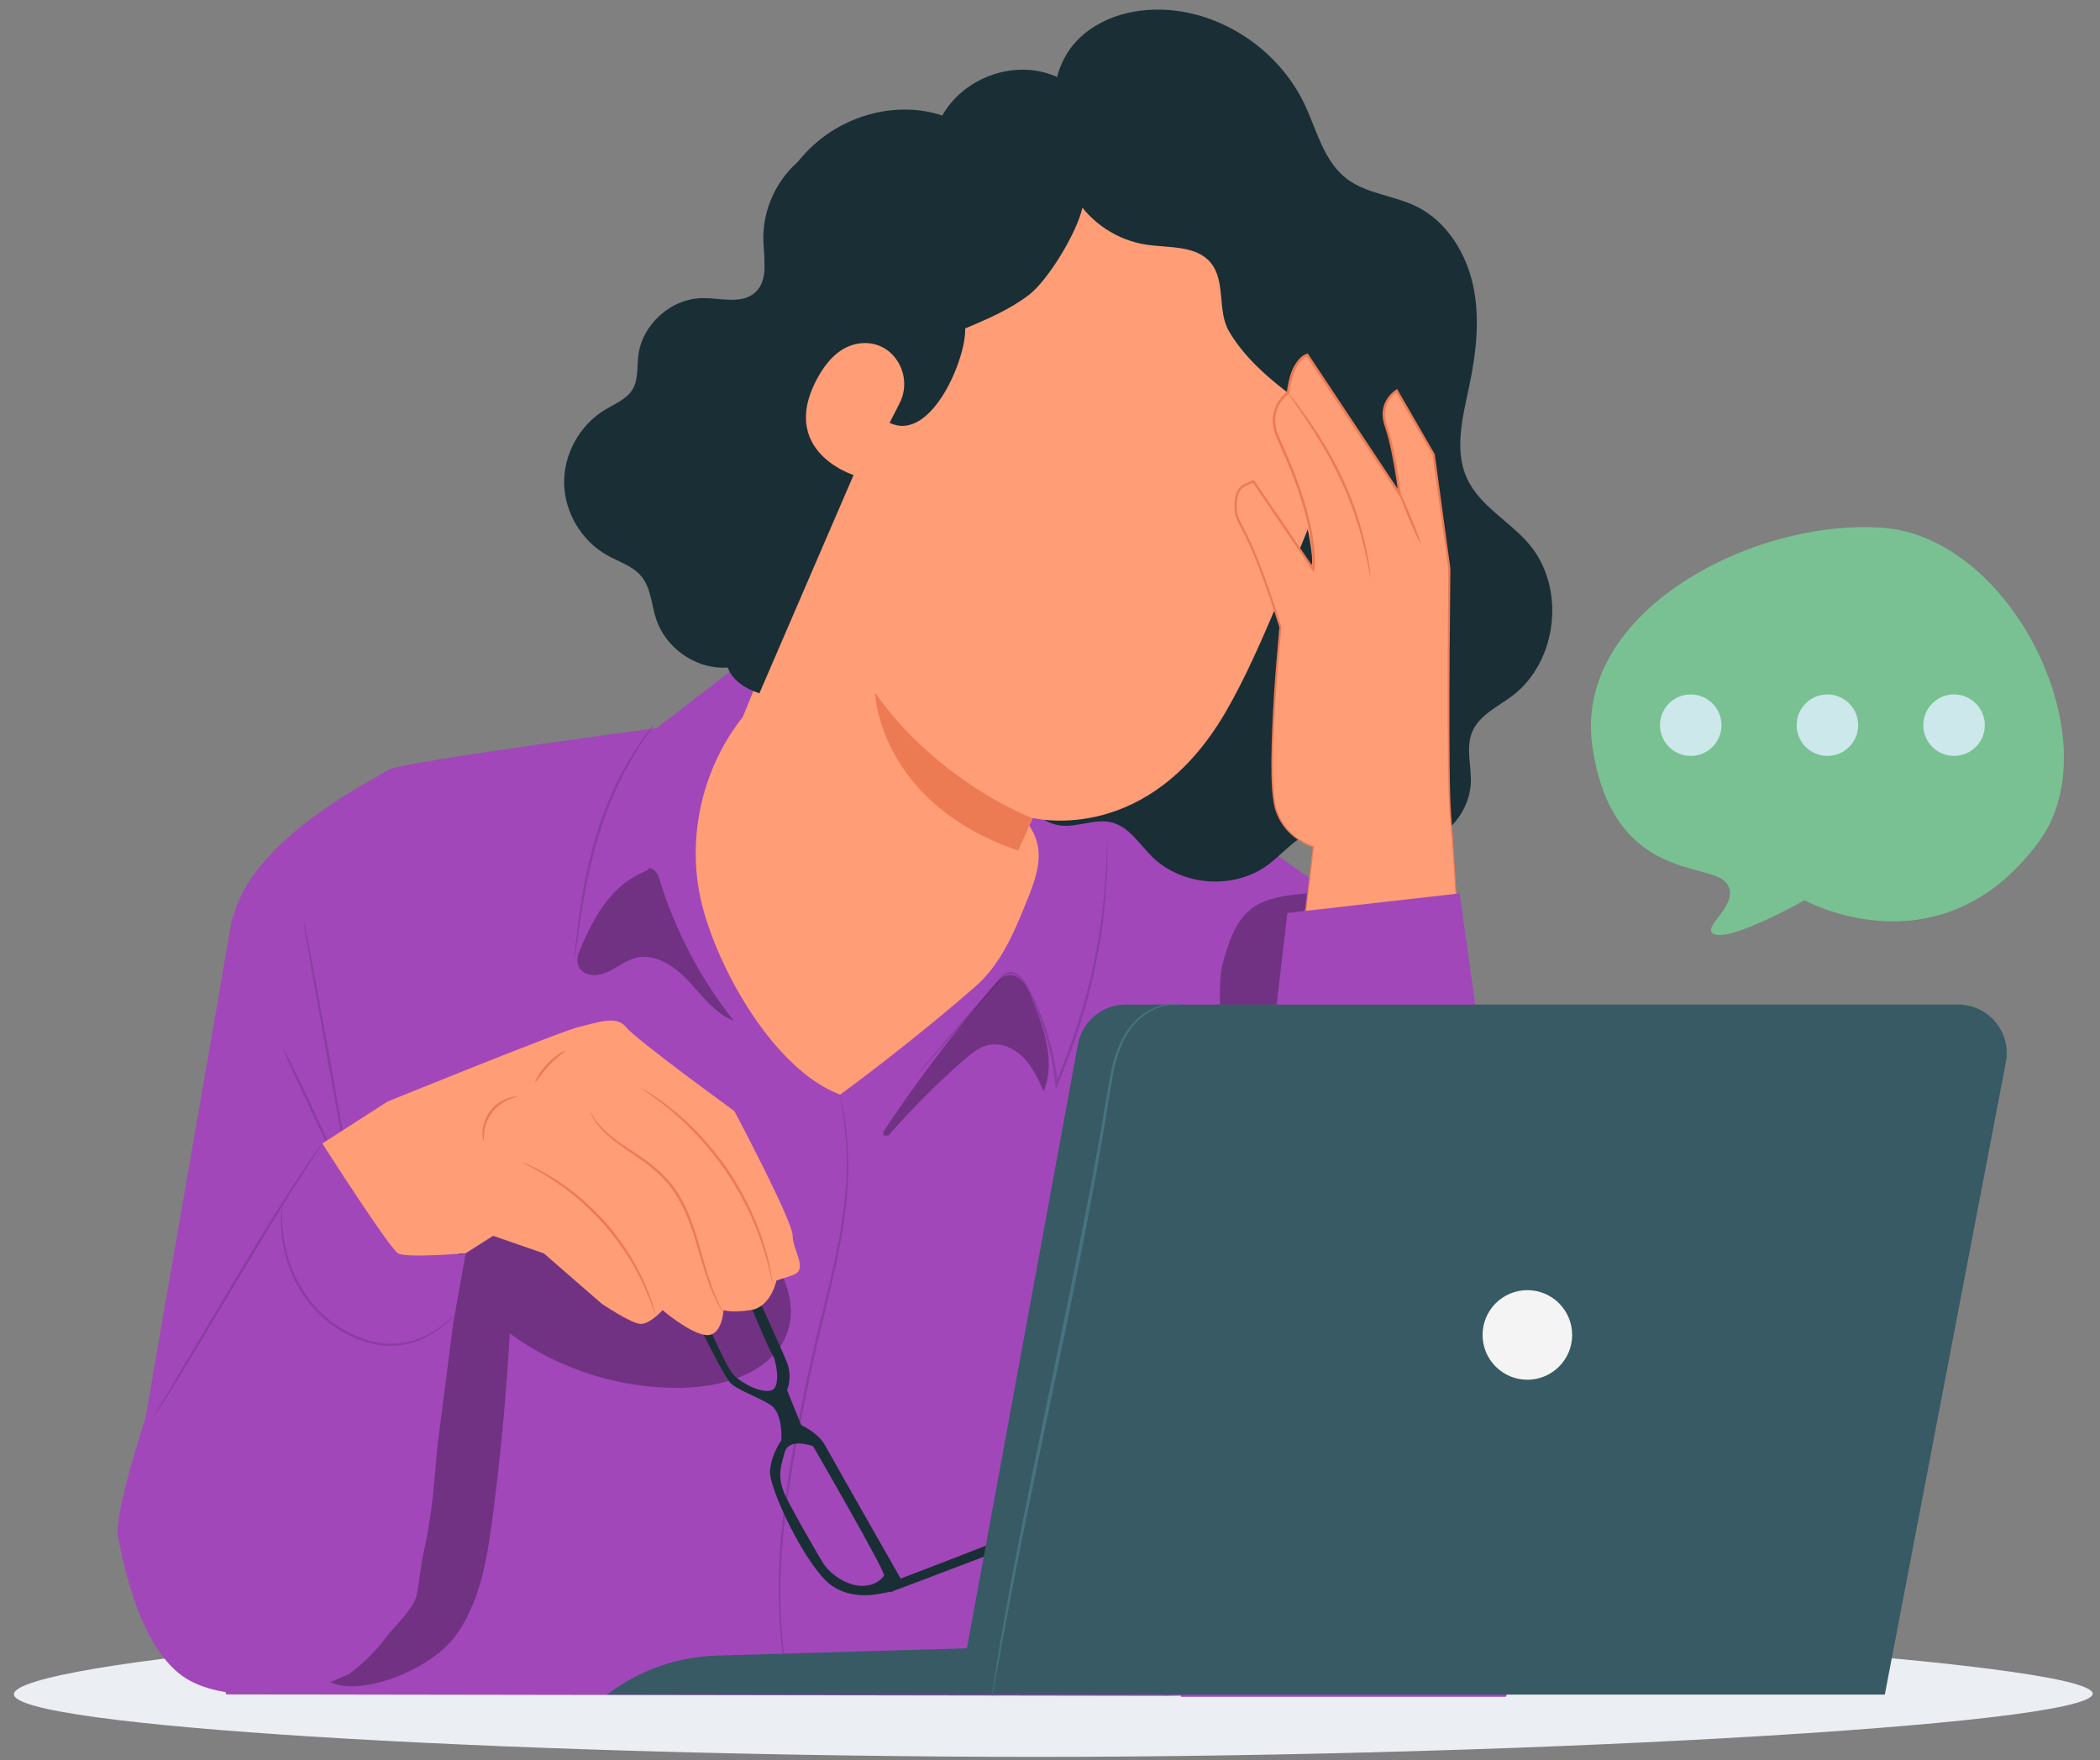<?xml version="1.0" encoding="utf-8"?>
<!-- Generator: Adobe Illustrator 16.0.0, SVG Export Plug-In . SVG Version: 6.00 Build 0)  -->
<!DOCTYPE svg PUBLIC "-//W3C//DTD SVG 1.1//EN" "http://www.w3.org/Graphics/SVG/1.1/DTD/svg11.dtd">
<svg version="1.1" id="Layer_1" xmlns="http://www.w3.org/2000/svg" xmlns:xlink="http://www.w3.org/1999/xlink" x="0px" y="0px"
	 width="537px" height="450px" viewBox="0 0 537 450" enable-background="new 0 0 537 450" xml:space="preserve">
<rect x="0" y="0" width="537" height="450" fill="#808080" stroke="none"/>
<g>
	<g>
		<path fill="#EBEFF3" d="M535.135,433.053c-0.036,8.184-155.138,16.692-282.479,16.13c-127.343-0.563-249.131-7.8-249.095-15.985
			c0.036-8.185,119.741-19.892,247.084-19.33C377.986,414.428,535.171,424.868,535.135,433.053z"/>
		<rect x="176.494" y="92.542" fill="#E0E0E0" width="10.653" height="10.652"/>
		<rect x="202.228" y="93.026" fill="#E0E0E0" width="10.651" height="10.653"/>
		<g>
			<path fill="#A147BA" d="M199.23,164.325l-9.746,5.229l-21.574,16.609c0,0-66.084,8.776-68.623,10.679
				c-2.538,1.904-35.404,17.51-39.845,38.451C55,256.231,45.86,392.86,45.86,392.86l11.993,40.369l240.686,0.374l56.446-0.802
				c0,0,21.689-50.655,21.689-64.615c0-13.961-6.346-118.661-6.346-118.661l-67.688-47.729L199.23,164.325z"/>
			<path fill="#8B3DA1" d="M167.288,185.176c0.016,0.015-0.099,0.208-0.336,0.565c-0.282,0.413-0.631,0.923-1.06,1.543
				c-0.949,1.317-2.234,3.288-3.738,5.764c-0.728,1.254-1.561,2.607-2.325,4.133c-0.82,1.492-1.598,3.142-2.402,4.877
				c-1.563,3.497-3.079,7.433-4.375,11.664c-2.552,8.48-3.863,16.418-4.743,22.155c-0.402,2.807-0.734,5.114-0.978,6.813
				c-0.113,0.747-0.202,1.359-0.277,1.854c-0.07,0.42-0.118,0.642-0.139,0.64c-0.021-0.003-0.017-0.227,0.013-0.656
				c0.041-0.499,0.094-1.115,0.156-1.867c0.146-1.618,0.407-3.959,0.78-6.845c0.769-5.764,2.013-13.745,4.581-22.279
				c1.302-4.254,2.844-8.215,4.449-11.721c0.825-1.742,1.625-3.393,2.472-4.885c0.788-1.522,1.649-2.87,2.404-4.116
				c1.563-2.461,2.908-4.401,3.923-5.676c0.466-0.595,0.85-1.08,1.158-1.476C167.121,185.331,167.272,185.163,167.288,185.176"/>
			<g opacity="0.3">
				<g>
					<defs>
						<rect id="SVGID_1_" x="147.629" y="221.974" width="39.957" height="38.993"/>
					</defs>
					<clipPath id="SVGID_2_">
						<use xlink:href="#SVGID_1_"  overflow="visible"/>
					</clipPath>
					<path clip-path="url(#SVGID_2_)" d="M168.789,225.338c-0.399-1.285-0.918-2.738-2.169-3.241
						c-0.982-0.394-0.587,0.239-1.565,0.643c-9.144,3.771-13.555,12.223-17.423,21.743l0.219-0.228
						c-0.572,1.459,0.029,3.563,1.497,4.418c2.061,1.202,4.709,0.553,6.826-0.545c2.118-1.095,4.058-2.616,6.367-3.209
						c5.006-1.281,9.983,2.144,13.514,5.916c3.533,3.773,6.715,8.263,11.532,10.131
						C179.219,250.368,172.815,238.228,168.789,225.338"/>
				</g>
			</g>
			<path fill="#8B3DA1" d="M283.123,215.18c0,0,0.405,7.111-0.882,18.585c-0.641,5.73-1.798,12.528-3.715,19.945
				c-1.903,7.419-4.616,15.43-8.067,23.614l-0.464,1.102l-0.145-1.193c-0.083-0.713-0.152-1.484-0.267-2.254
				c-0.608-4.501-1.67-8.829-3.073-12.872c-0.701-2.023-1.491-3.978-2.347-5.852c-0.424-0.937-0.873-1.851-1.335-2.748
				c-0.472-0.896-0.904-1.785-1.489-2.542c-0.572-0.76-1.271-1.438-2.094-1.747c-0.821-0.316-1.724-0.109-2.396,0.453
				c-0.685,0.55-1.253,1.302-1.859,1.973c-0.601,0.684-1.188,1.356-1.769,2.018c-2.315,2.643-4.474,5.106-6.444,7.356
				c-3.934,4.458-7.126,8.077-9.371,10.623c-1.092,1.217-1.952,2.175-2.571,2.868c-0.278,0.3-0.504,0.542-0.681,0.733
				c-0.156,0.163-0.24,0.244-0.248,0.237c-0.01-0.005,0.059-0.102,0.198-0.279c0.166-0.203,0.375-0.458,0.634-0.777
				c0.598-0.708,1.427-1.694,2.481-2.945c2.208-2.575,5.35-6.24,9.217-10.754c1.956-2.265,4.096-4.747,6.39-7.407
				c0.574-0.665,1.16-1.341,1.753-2.029c0.608-0.672,1.149-1.417,1.925-2.054c0.747-0.652,1.939-0.95,2.937-0.554
				c0.997,0.374,1.748,1.13,2.364,1.932c0.628,0.81,1.083,1.729,1.553,2.622c0.468,0.905,0.926,1.826,1.359,2.771
				c0.868,1.888,1.67,3.855,2.382,5.898c1.427,4.078,2.5,8.447,3.112,12.992c0.116,0.778,0.186,1.555,0.273,2.276l-0.609-0.093
				c3.441-8.154,6.164-16.129,8.091-23.513c1.942-7.381,3.141-14.144,3.838-19.853c0.708-5.708,0.989-10.35,1.118-13.555
				c0.081-1.6,0.082-2.847,0.124-3.69c0.016-0.392,0.03-0.706,0.042-0.959C283.099,215.292,283.111,215.18,283.123,215.18"/>
			<path fill="#8B3DA1" d="M88.551,298.598c0.015-0.008,0.093,0.107,0.242,0.351c0.172,0.299,0.384,0.666,0.652,1.127l-0.18,0.063
				c-0.869-4.091-3.237-16.649-5.922-31.499c-1.619-9.146-3.083-17.422-4.16-23.521c-0.492-2.949-0.893-5.366-1.19-7.14
				c-0.117-0.789-0.214-1.432-0.292-1.947c-0.06-0.446-0.08-0.681-0.06-0.685c0.022-0.003,0.085,0.224,0.185,0.664
				c0.108,0.509,0.244,1.145,0.41,1.925c0.345,1.764,0.814,4.171,1.388,7.105c1.126,6.087,2.654,14.352,4.343,23.486
				c2.685,14.848,4.868,27.441,5.488,31.577l0.092,0.621l-0.272-0.56c-0.233-0.479-0.419-0.86-0.571-1.172
				C88.585,298.736,88.536,298.605,88.551,298.598"/>
			<path fill="#8B3DA1" d="M85.614,296.096c-0.158,0.077-3.227-6.1-6.853-13.789c-3.627-7.695-6.438-13.989-6.281-14.063
				c0.158-0.075,3.228,6.099,6.854,13.791C82.962,289.726,85.773,296.021,85.614,296.096"/>
			<g opacity="0.3">
				<g>
					<defs>
						<rect id="SVGID_3_" x="84.366" y="285.776" width="117.868" height="145.402"/>
					</defs>
					<clipPath id="SVGID_4_">
						<use xlink:href="#SVGID_3_"  overflow="visible"/>
					</clipPath>
					<path clip-path="url(#SVGID_4_)" d="M84.366,430.076c7.641,3.839,25.348-2.938,31.785-11.384
						c6.441-8.445,8.303-19.426,9.701-29.956c2.106-15.864,3.611-31.811,4.504-47.793c13.109,9.595,29.538,14.56,45.765,13.821
						c10.337-0.469,22.12-4.576,25.317-14.417c3.163-9.735-3.647-19.743-10.722-27.14c-6.734-7.045-14.09-13.496-21.951-19.253
						c-5.161-3.781-10.811-7.364-17.173-8.057c-6.859-0.751-13.801,2.061-19.016,6.58c-5.216,4.519-8.859,10.612-11.531,16.977
						c-8.15,19.427-7.711,41.186-9.375,62.19c-1.663,21.003-3.893,42.763-22.502,56.435"/>
				</g>
			</g>
			<path fill="#8B3DA1" d="M202.158,432.802c-0.011,0.002-0.05-0.127-0.113-0.383c-0.07-0.292-0.159-0.667-0.273-1.145
				c-0.21-1.008-0.615-2.481-0.939-4.416c-0.722-3.856-1.465-9.504-1.678-16.522c-0.199-7.013,0.135-15.39,1.313-24.594
				c1.121-9.211,2.988-19.243,5.153-29.714c2.08-10.5,4.698-20.366,6.818-29.374c2.15-9.001,3.538-17.243,3.907-24.226
				c0.364-6.984-0.073-12.653-0.606-16.528c-0.207-1.945-0.541-3.43-0.679-4.455c-0.072-0.483-0.132-0.867-0.175-1.158
				c-0.038-0.265-0.051-0.399-0.039-0.401c0.009-0.001,0.045,0.128,0.103,0.387c0.061,0.292,0.138,0.672,0.237,1.149
				c0.177,1.017,0.552,2.499,0.8,4.445c0.606,3.874,1.115,9.562,0.809,16.584c-0.315,7.02-1.665,15.313-3.787,24.334
				c-2.093,9.037-4.688,18.882-6.767,29.371c-2.163,10.465-4.045,20.475-5.194,29.658c-1.206,9.177-1.587,17.519-1.445,24.511
				c0.156,6.995,0.829,12.63,1.472,16.489c0.287,1.938,0.651,3.417,0.822,4.436c0.087,0.479,0.157,0.861,0.21,1.152
				C202.152,432.665,202.168,432.799,202.158,432.802"/>
			<g opacity="0.3">
				<g>
					<defs>
						<rect id="SVGID_5_" x="225.904" y="247.675" width="43.102" height="42.657"/>
					</defs>
					<clipPath id="SVGID_6_">
						<use xlink:href="#SVGID_5_"  overflow="visible"/>
					</clipPath>
					<path clip-path="url(#SVGID_6_)" d="M225.771,291.973c6.354-7.433,13.24-14.408,20.59-20.856
						c2.011-1.764,4.195-3.557,6.833-3.995c3.222-0.534,6.494,1.126,8.727,3.509c2.234,2.382,3.62,5.417,4.967,8.39
						c3.193-7.855-0.119-16.699-3.408-24.514c-1.069-2.542-2.927-5.562-5.655-5.153c-1.457,0.219-2.55,1.402-3.512,2.516
						c-10.555,12.253-20.324,25.183-29.228,38.684"/>
				</g>
			</g>
			<g opacity="0.3">
				<g>
					<defs>
						<rect id="SVGID_7_" x="311.942" y="228.425" width="22.248" height="103.622"/>
					</defs>
					<clipPath id="SVGID_8_">
						<use xlink:href="#SVGID_7_"  overflow="visible"/>
					</clipPath>
					<path clip-path="url(#SVGID_8_)" d="M333.735,232.286l0.455-3.862c-4.642,0.445-10.347,0.991-14.055,3.814
						c-4.325,3.299-6.028,8.916-7.485,14.156c-3.314,11.925,6.086,73.283,5.608,85.65c4.116-1.745,7.005-28.078,7.744-32.487
						c1.801-10.738-1.843-17.442-0.739-20.433c1.102-2.991,1.074-6.257,1.164-9.444
						C326.829,255.446,328.242,245.425,333.735,232.286"/>
				</g>
			</g>
			<path fill="#1A2E35" d="M273.166,35.357c-5.901-7.314-3.97-18.995,2.783-25.531c6.75-6.535,17.022-8.415,26.288-6.857
				c13.412,2.254,25.486,11.365,31.335,23.645c3.158,6.637,4.879,14.481,10.681,18.997c5.101,3.969,12.108,4.318,17.911,7.159
				c7.779,3.809,12.794,11.953,14.573,20.43c1.782,8.477,0.712,17.297-1.083,25.771c-1.645,7.776-3.842,16.18-0.502,23.394
				c3.257,7.034,10.866,10.866,15.877,16.783c9.424,11.13,7.284,30.071-4.382,38.821c-3.722,2.789-8.423,4.912-10.198,9.207
				c-1.624,3.925-0.24,8.374-0.324,12.618c-0.216,10.929-12.263,19.919-22.802,17.012c-5.318-1.466-10.22-5.393-15.689-4.644
				c-5.43,0.744-9.054,5.761-13.468,9.013c-8.681,6.396-21.979,5.413-29.625-2.188c-3.201-3.183-5.773-7.515-10.138-8.674
				c-4.354-1.154-8.934,1.345-13.396,0.737c-5.841-0.796-9.681-6.596-11.405-12.235c-1.724-5.638-2.188-11.75-5.104-16.874
				c-3.817-6.71-11.087-10.509-17.193-15.231c-13.482-10.421-22.134-26.851-23.098-43.861c-0.968-17.012,5.77-34.314,17.983-46.196"
				/>
			<path fill="#FF9D77" d="M191.428,181.541c-11.658,13.372-16.254,32.573-11.915,49.772c4.34,17.199,18.729,42.334,35.334,48.572
				c10.771-7.893,24.612-18.918,34.653-27.72c6.502-5.695,9.947-14.021,13.168-22.04c1.856-4.625,3.744-9.626,2.576-14.473
				c-0.855-3.569-3.273-6.547-5.818-9.192c-16.339-16.993-41.239-25.298-64.509-21.517"/>
			<path fill="#FF9D77" d="M240.748,57.741L240.748,57.741c6.176-12.526,20.277-19.017,33.809-15.569l41.578,10.599
				c20.777,6.697,37.044,38.848,24.795,67.015c-9.673,22.241-19.581,50.186-29.522,65.534
				c-19.985,30.865-47.305,23.813-47.305,23.813l-14.747,32.895l-60.283-56.534L240.748,57.741z"/>
			<path fill="#FF9D77" d="M310.935,128.483c0.785-0.295,2.822,3.594,7.339,5.766c4.48,2.233,8.915,1.517,9.138,2.306
				c0.119,0.361-0.885,1.092-2.837,1.443c-1.925,0.359-4.835,0.202-7.641-1.17c-2.801-1.375-4.664-3.554-5.51-5.271
				C310.552,129.821,310.56,128.604,310.935,128.483"/>
			<path fill="#FF9D77" d="M263.858,107.048c0.888-0.163,2.9,4.162,7.753,7.163c4.813,3.06,9.76,3.098,9.955,3.943
				c0.111,0.388-1.041,0.962-3.223,0.979c-2.151,0.032-5.361-0.633-8.373-2.522c-3.013-1.89-4.935-4.44-5.765-6.34
				C263.355,108.35,263.438,107.106,263.858,107.048"/>
			<path fill="#FF9D77" d="M283.81,153.02c0.092-0.27,3.161,0.502,8.038,1.957c1.222,0.397,2.434,0.656,2.984-0.055
				c0.649-0.725,0.718-2.203,0.755-3.815c0.155-3.318,0.319-6.796,0.487-10.441c0.816-14.816,1.962-26.787,2.56-26.748
				c0.594,0.038,0.418,12.076-0.399,26.891c-0.231,3.639-0.445,7.111-0.657,10.43c-0.147,1.526-0.054,3.372-1.428,4.861
				c-0.704,0.735-1.844,0.988-2.683,0.858c-0.853-0.104-1.516-0.382-2.11-0.604C286.601,154.544,283.712,153.289,283.81,153.02"/>
			<path fill="#EC7B54" d="M264.049,209.213c0,0-24.077-9.029-40.311-32.137c0,0,0.912,28.216,36.621,40.404L264.049,209.213z"/>
			<path fill="#FF9D77" d="M267.634,91.426c0.765-1.232,5.528,0.437,11.427,0.96c5.889,0.641,10.884-0.061,11.393,1.297
				c0.22,0.644-0.854,1.725-3.001,2.619c-2.13,0.896-5.359,1.494-8.893,1.148c-3.534-0.354-6.58-1.572-8.494-2.866
				C268.134,93.288,267.292,92.013,267.634,91.426"/>
			<path fill="#FF9D77" d="M320.757,104.838c1.543-0.009,3.438,3.781,6.724,7.409c3.173,3.727,6.698,6.114,6.471,7.623
				c-0.14,0.699-1.421,0.996-3.44,0.396c-2.001-0.578-4.672-2.173-6.891-4.701c-2.218-2.528-3.441-5.369-3.74-7.409
				C319.565,106.093,320.039,104.878,320.757,104.838"/>
			<path fill="#FF9D77" d="M273.243,165.755c0,0,2.83-1.479,1.518-6.906c-1.312-5.43-8.218-10.352-12.591-5.886
				c0,0-4.417,0.341-2.68,5.432c1.738,5.091,11.797,12.28,13.676,8.187"/>
			<path fill="#1A2E35" d="M205.196,40.426c-6.465,4.958-10.309,13.153-9.986,21.294c0.181,4.556,1.291,9.935-2.065,13.02
				c-3.416,3.141-8.796,1.457-13.437,1.48c-8.074,0.042-15.575,6.765-16.499,14.789c-0.33,2.877,0.046,5.992-1.425,8.489
				c-1.526,2.602-4.592,3.766-7.17,5.33c-6.406,3.883-10.498,11.313-10.352,18.804c0.143,7.492,4.519,14.757,11.07,18.39
				c2.982,1.654,6.471,2.687,8.648,5.31c2.497,3.009,2.592,7.269,3.815,10.983c2.344,7.119,9.522,12.352,17.019,12.407
				c7.496,0.054,14.748-5.073,17.197-12.158"/>
			<path fill="#1A2E35" d="M272.586,28.766c-2.444,7.12-1.55,15.31,2.367,21.736c3.917,6.428,10.789,10.972,18.235,12.065
				c5.779,0.848,12.676,0.116,16.404,4.61c3.923,4.728,1.6,12.267,4.702,17.569c4.433,7.577,11.991,13.623,19.161,18.686
				c5.541,3.911-0.796,14.8,1.617,21.135c2.416,6.334,12.35,20.792,19.125,21.051c1.48-5.667,9.916-30.555,10.063-36.411
				c0.147-5.854-1.171-11.938-4.795-16.541c-1.986-2.523-4.604-4.537-6.324-7.247c-3.713-5.856-2.464-13.439-3.669-20.267
				c-1.555-8.801-7.648-16.675-15.78-20.388c-6.763-3.089-14.694-3.432-20.943-7.467c-4.618-2.983-7.918-7.753-12.706-10.458
				c-9.32-5.265-21-1.253-30.633,3.419"/>
			<path fill="#1A2E35" d="M227.701,99.602c-0.963-0.643-7.352,4.195-1.043,8.053c11.051,6.76,20.544-16.079,20.137-23.668
				c5.63-2.378,11.329-4.793,16.286-8.559c4.956-3.766,12.373-16.098,13.7-22.332c4.227,1.714,24.657,1.868,22.885,0.642
				c-4.031-2.791-12.191-8.776-13.273-13.46c-2.354-10.174-9.58-19.023-19.126-21.685c-9.546-2.661-21.044,1.694-26.313,10.939
				c-11.367-3.754-24.842-0.377-33.912,8.496c-9.07,8.875-13.368,22.89-10.818,35.27c0.669,3.24,1.764,6.626,0.725,9.84
				c-1.287,3.982-5.283,6.131-8.462,8.708c-8.672,7.029-12.406,19.451-11.339,30.665c1.067,11.213,2.98,15.675,8.532,19.727
				c10.86,7.93-11.709,28.183,8.509,35.029"/>
			<path fill="#1A2E35" d="M378.61,177.017c-0.055-0.081,0.714-0.502,1.902-1.616c1.166-1.108,2.854-2.898,4.071-5.729
				c1.244-2.77,2.094-6.637,1.141-10.871c-0.951-4.246-4.154-8.293-8.448-11.741c-4.167-3.585-9.643-6.779-13.518-12.415
				c-3.921-5.662-4.563-13.372-3.326-20.683c1.222-7.422,4.313-14.631,6.296-22.318c0.997-3.838,1.622-7.831,1.491-11.884
				c-0.133-4.026-1.03-8.138-3.186-11.623c-2.145-3.491-5.448-6.093-9.067-7.854c-3.633-1.776-7.558-2.818-11.456-3.488
				c-3.909-0.654-7.906-1.021-11.701-2.245c-3.779-1.127-7.388-3.614-9.103-7.169c-1.771-3.483-2.153-7.183-2.93-10.53
				c-0.687-3.382-1.961-6.435-3.939-8.953c-3.875-5.104-9.615-7.933-14.926-8.932c-5.394-0.979-10.449,0.072-14.454,1.74
				c-4.028,1.712-7.094,4.012-9.368,6.092c-4.511,4.27-6.008,7.499-6.186,7.366c-0.022-0.014,0.065-0.211,0.264-0.585
				c0.208-0.365,0.478-0.939,0.944-1.621c0.869-1.401,2.311-3.39,4.546-5.609c2.251-2.19,5.331-4.62,9.447-6.463
				c4.09-1.798,9.333-2.986,15-2.033c5.568,0.976,11.608,3.853,15.783,9.236c2.117,2.63,3.542,5.996,4.26,9.452
				c0.805,3.427,1.24,7.033,2.867,10.162c1.563,3.161,4.682,5.32,8.262,6.396c3.58,1.143,7.494,1.501,11.493,2.154
				c4.004,0.677,8.066,1.739,11.896,3.604c3.812,1.847,7.396,4.641,9.729,8.443c2.342,3.792,3.282,8.192,3.413,12.412
				c0.136,4.245-0.534,8.408-1.563,12.324c-2.054,7.843-5.146,14.991-6.358,22.173c-1.236,7.097-0.639,14.396,2.979,19.706
				c3.571,5.333,8.942,8.601,13.143,12.285c4.317,3.557,7.672,7.874,8.59,12.413c0.922,4.499-0.077,8.497-1.448,11.322
				c-1.35,2.891-3.166,4.664-4.426,5.715C379.439,176.7,378.61,177.017,378.61,177.017"/>
			<path fill="#375A64" d="M341.23,103.433c0.14,0.058-0.597,1.743-1.339,4.936c-0.712,3.177-1.371,7.962-0.43,13.727
				c0.459,2.869,1.313,5.967,2.759,9.054c1.395,3.134,3.53,6.039,5.971,9.141c1.18,1.574,2.381,3.261,3.254,5.229
				c0.893,1.946,1.337,4.227,1.147,6.464c-0.357,4.531-2.582,8.554-4.243,12.653c-1.738,4.061-2.715,8.407-1.124,12.177
				c1.486,3.762,4.5,6.63,7.238,9.368c2.78,2.729,5.467,5.479,7.16,8.695c0.806,1.612,1.362,3.322,1.535,5.007
				c0.111,1.682,0.046,3.318-0.36,4.799c-1.506,6.044-5.728,9.493-8.718,10.868c-1.558,0.664-2.846,0.951-3.726,1.025
				c-0.881,0.056-1.339,0.058-1.34,0.001c-0.037-0.19,1.885-0.125,4.79-1.586c2.775-1.476,6.635-4.904,7.892-10.559
				c0.638-2.783,0.37-5.999-1.245-8.938c-1.614-2.946-4.207-5.561-7.019-8.262c-2.752-2.715-5.959-5.637-7.67-9.853
				c-0.836-2.086-1.125-4.464-0.812-6.752c0.291-2.296,1.056-4.484,1.918-6.595c1.721-4.199,3.84-8.112,4.163-12.165
				c0.428-4.074-1.725-7.636-4.024-10.696c-2.356-3.055-4.613-6.208-5.997-9.475c-1.448-3.236-2.267-6.461-2.668-9.434
				c-0.824-5.972,0.035-10.862,0.945-14.047c0.466-1.601,0.926-2.815,1.307-3.605C340.962,103.814,341.18,103.411,341.23,103.433"/>
			<path fill="#1A2E35" d="M158.385,141.688c-0.022,0.027-0.257-0.146-0.696-0.513c-0.444-0.353-1.049-0.953-1.768-1.796
				c-1.405-1.685-3.244-4.528-4.049-8.656c-0.816-4.024-0.502-9.604,2.988-14.471c3.354-4.777,9.699-8.749,17.144-8.391
				l-0.674,0.892c-1.364-3.825-2.394-8.119-2.052-12.676c0.263-4.516,2.42-9.337,6.518-12.238c1.991-1.48,4.507-2.421,7.13-2.439
				c2.655,0.012,5.103,1.036,7.364,2.085c2.268,1.044,4.485,2.227,6.82,2.627c2.321,0.414,4.713-0.24,6.446-1.91
				c2.593-2.428,3.765-6.041,3.992-9.584c0.286-3.585-0.062-7.234,0.312-10.88c0.743-7.31,4.248-13.849,8.978-18.468
				c4.733-4.701,10.81-7.237,16.495-8.012c5.728-0.771,11.132,0.118,15.495,1.948l-0.689,0.273c1.925-3.977,5.29-6.43,8.389-7.697
				c3.137-1.304,6.119-1.488,8.441-1.26c2.347,0.246,4.049,0.958,5.136,1.491c1.059,0.61,1.569,0.985,1.544,1.021
				c-0.077,0.21-2.154-1.565-6.729-1.931c-2.247-0.13-5.102,0.136-8.062,1.451c-2.928,1.282-6.037,3.675-7.744,7.371l-0.215,0.463
				l-0.477-0.19c-4.226-1.686-9.429-2.465-14.906-1.662c-5.447,0.812-11.188,3.271-15.657,7.771
				c-4.471,4.425-7.769,10.677-8.444,17.582c-0.353,3.449,0.004,7.08-0.281,10.854c-0.241,3.739-1.476,7.814-4.493,10.635
				c-2.016,1.98-5.092,2.825-7.789,2.307c-2.71-0.479-4.996-1.744-7.232-2.768c-2.218-1.041-4.453-1.945-6.698-1.956
				c-2.237,0.008-4.439,0.799-6.229,2.12c-3.699,2.609-5.686,6.894-5.97,11.116c-0.352,4.247,0.583,8.38,1.873,12.108l0.327,0.953
				l-1.005-0.059c-6.874-0.411-12.945,3.233-16.174,7.69c-3.357,4.517-3.784,9.792-3.109,13.696
				c0.662,3.996,2.332,6.818,3.608,8.543C157.55,140.858,158.458,141.61,158.385,141.688"/>
			<path fill="#1A2E35" d="M272.085,37.942c0.079,0.28-2.372-0.119-5.496,2.135c-3.113,2.203-5.809,7.537-6.602,14.303l-0.067,0.581
				l-0.574-0.047c-5.755-0.475-13.028,1.765-17.947,7.498c-1.185,1.425-2.227,3.093-2.884,4.858
				c-0.626,1.815-0.939,3.829-1.249,5.898c-0.314,2.068-0.597,4.219-1.249,6.383c-0.566,2.147-1.951,4.389-3.846,5.755
				c-4.042,3.157-9.009,3.704-13.352,4.394c-4.429,0.6-8.585,1.333-12.173,3.152c-7.245,3.509-12.011,9.604-14.101,15.266
				c-2.169,5.719-2.089,10.847-1.664,14.219c0.433,3.412,1.155,5.213,1.005,5.261c-0.052,0.02-0.252-0.417-0.59-1.275
				c-0.301-0.866-0.729-2.162-1.03-3.891c-0.623-3.415-0.897-8.699,1.217-14.705c2.041-5.951,6.929-12.431,14.514-16.197
				c3.757-1.957,8.205-2.769,12.594-3.379c4.342-0.689,9.055-1.301,12.59-4.098c3.48-2.454,3.855-7.066,4.532-11.121
				c0.321-2.076,0.65-4.164,1.356-6.181c0.771-2.023,1.892-3.754,3.193-5.301c5.365-6.12,13.086-8.34,19.187-7.716l-0.641,0.533
				c0.97-7.045,3.941-12.507,7.399-14.728c1.688-1.117,3.254-1.5,4.284-1.6C271.543,37.882,272.083,37.883,272.085,37.942"/>
			<path fill="#FF9D77" d="M230.055,103.07c3.476-6.808-1.194-15.371-8.837-15.354c-4.197,0.008-8.712,2.284-12.463,9.477
				c-10.004,19.184,11.318,25.27,11.639,24.738C220.591,121.6,225.985,111.043,230.055,103.07"/>
			<path fill="#FF9D77" d="M218.323,111.607c-0.05-0.106-0.455,0.059-1.155,0.023c-0.681-0.035-1.72-0.354-2.525-1.251
				c-1.638-1.801-1.666-5.908,0.045-9.414c0.859-1.771,2.093-3.244,3.43-4.297c1.318-1.098,2.737-1.606,3.852-1.253
				c1.136,0.295,1.541,1.282,1.495,1.945c-0.023,0.67-0.346,0.99-0.261,1.075c0.03,0.076,0.578-0.106,0.837-0.98
				c0.121-0.421,0.132-0.992-0.127-1.595c-0.264-0.615-0.842-1.158-1.593-1.452c-1.532-0.668-3.573-0.002-5.043,1.153
				c-1.552,1.121-2.979,2.752-3.945,4.742c-1.894,3.93-1.802,8.58,0.553,10.826c1.166,1.055,2.505,1.236,3.323,1.087
				C218.048,112.053,218.374,111.676,218.323,111.607"/>
			<path fill="#1A2E35" d="M210.943,369.479c-1.694-3.147-6.053-5.087-6.053-5.087l-3.631-8.957c0,0,1.452-3.148,0-7.021
				c-1.454-3.875-12.104-26.393-11.864-27.118l-2.758-0.163c0,0,9.82,23.831,10.788,25.041c0.969,1.211,2.382,8.301-0.039,9.269
				c-2.422,0.969-7.566-1.652-9.744-3.831c-2.18-2.179-9.12-18.574-10.329-21.964c-1.213-3.391,0.944-8.11,0.944-8.11l1.937-4.6
				h-2.663c0,0-1.694,4.843-2.663,9.443c-0.968,4.599,9.929,24.694,11.621,26.874c1.695,2.181,7.507,3.874,10.654,6.053
				c3.148,2.18,2.662,8.96,2.662,8.96s-2.662,3.63-2.903,7.989c-0.243,4.357,9.441,24.938,15.978,29.295
				c6.538,4.358,14.286,1.211,15.013,1.455c0.725,0.24,2.422-3.392,2.422-3.392S212.638,372.627,210.943,369.479 M219.869,405.463
				c-3.488-0.275-7.078-2.666-8.994-5.197c-0.794-1.049-9.271-15.799-10.363-18.545c-1.907-4.794-0.588-7.452,0.106-10.258
				c1.009-4.075,7.308-1.687,7.308-1.687s18.543,32.043,18.125,33.022C225.632,403.771,223.358,405.744,219.869,405.463"/>
			<path fill="#1A2E35" d="M230.314,403.615c0,0,53.999-20.55,56.519-22.876c2.523-2.329,11.639-15.712,11.639-15.712
				s4.461,0.778,3.879,1.941c-0.582,1.161-9.116,14.544-18.229,18.424c-9.118,3.88-56.229,21.614-56.229,21.614L230.314,403.615z"/>
			<path fill="#A147BA" d="M59.441,234.29L37.196,362.552c0,0-8.189,24.956-7.019,30.415c1.17,5.461,5.307,29.012,17.786,36.422
				c12.478,7.409,37.195,2.573,42.265-2.495c5.069-5.069,15.06-14.36,16.23-18.651c1.168-4.288,9.372-69.508,9.372-69.508
				l3.253-18.295c0,0-12.089,3.9-19.496-1.17c-7.409-5.068-17.158-26.905-17.158-26.905L71.51,309.131L59.441,234.29z"/>
			<path fill="#8B3DA1" d="M82.429,292.365c0.019,0.013-0.129,0.261-0.424,0.724c-0.339,0.513-0.776,1.178-1.32,2.002
				c-1.149,1.737-2.802,4.257-4.791,7.405c-4,6.281-9.343,15.075-15.18,24.827c-5.836,9.756-11.102,18.601-15.018,24.942
				c-1.952,3.177-3.563,5.724-4.7,7.47c-0.549,0.825-0.99,1.49-1.329,2.002c-0.308,0.451-0.479,0.683-0.499,0.673
				c-0.019-0.013,0.118-0.267,0.393-0.744c0.313-0.524,0.72-1.211,1.225-2.06c1.109-1.853,2.645-4.422,4.527-7.571
				c3.836-6.465,9.072-15.289,14.857-25.039c5.839-9.754,11.243-18.518,15.347-24.744c2.038-3.119,3.752-5.603,4.964-7.301
				c0.584-0.797,1.056-1.442,1.417-1.937C82.229,292.576,82.412,292.352,82.429,292.365"/>
			<path fill="#8B3DA1" d="M116.287,336.17c0.017,0.016-0.143,0.196-0.458,0.533c-0.328,0.325-0.771,0.845-1.431,1.422
				c-1.287,1.183-3.295,2.795-6.149,4.157c-1.436,0.642-3.075,1.254-4.915,1.549c-1.828,0.334-3.844,0.433-5.917,0.144
				c-2.074-0.266-4.218-0.821-6.313-1.704c-2.088-0.894-4.153-2.024-6.133-3.405c-1.942-1.429-3.659-3.05-5.157-4.753
				c-1.459-1.742-2.705-3.548-3.719-5.369c-2.021-3.651-3.125-7.283-3.693-10.368c-0.555-3.097-0.59-5.654-0.497-7.402
				c0.029-0.876,0.146-1.551,0.19-2.008c0.059-0.457,0.099-0.695,0.12-0.693c0.058,0.005-0.021,0.97-0.064,2.71
				c-0.016,1.736,0.087,4.263,0.692,7.307c0.616,3.034,1.749,6.598,3.762,10.168c1.011,1.781,2.244,3.546,3.679,5.249
				c1.477,1.663,3.158,3.249,5.059,4.646c1.93,1.347,3.961,2.464,6.001,3.347c2.044,0.869,4.132,1.419,6.146,1.699
				c2.015,0.294,3.972,0.218,5.754-0.085c1.795-0.263,3.401-0.834,4.819-1.438c2.817-1.28,4.847-2.817,6.172-3.935
				C115.552,336.805,116.246,336.128,116.287,336.17"/>
			<path fill="#FF9D77" d="M82.429,292.365l16.64-10.7c0,0,44.363-18.023,48.87-19.063c4.506-1.041,9.704-3.12,12.128,0
				c2.429,3.119,27.729,21.487,27.729,21.487s14.902,28.074,14.902,31.886c0,3.813,4.16,8.694,0,10.067l-4.157,1.374
				c0,0-1.388,6.797-6.586,7.556c-5.198,0.76-6.934,0-6.934,0s-0.345,6.798-4.505,6.378c-4.159-0.418-11.09-6.378-11.09-6.378
				s-3.12,3.532-5.546,3.532c-2.427,0-10.052-5.198-10.052-5.198l-14.742-12.825l-12.984-4.505l-7.021,4.463
				c0,0-14.996,1.275-17.246,0.054C99.586,319.27,82.429,292.365,82.429,292.365"/>
			<path fill="#EC7B54" d="M167.612,336.17c-0.042,0.013-0.312-0.689-0.764-1.965c-0.219-0.642-0.495-1.421-0.873-2.305
				c-0.371-0.887-0.743-1.916-1.281-3.001c-0.501-1.097-1.058-2.299-1.749-3.54c-0.636-1.272-1.44-2.559-2.258-3.929
				c-1.713-2.69-3.77-5.543-6.187-8.325c-2.443-2.757-5.001-5.168-7.447-7.218c-1.254-0.989-2.424-1.955-3.602-2.75
				c-1.141-0.848-2.259-1.556-3.284-2.198c-1.003-0.674-1.976-1.176-2.807-1.658c-0.827-0.492-1.564-0.868-2.171-1.168
				c-1.206-0.612-1.866-0.972-1.85-1.013c0.019-0.041,0.712,0.243,1.956,0.791c0.627,0.268,1.384,0.611,2.231,1.077
				c0.852,0.457,1.848,0.935,2.873,1.588c1.048,0.62,2.188,1.314,3.353,2.149c1.202,0.784,2.396,1.743,3.67,2.727
				c2.488,2.045,5.086,4.468,7.557,7.254c2.438,2.809,4.501,5.7,6.205,8.435c0.811,1.392,1.604,2.7,2.227,3.993
				c0.675,1.263,1.215,2.484,1.694,3.604c0.514,1.103,0.858,2.149,1.201,3.057c0.35,0.899,0.593,1.695,0.774,2.351
				C167.463,335.434,167.655,336.159,167.612,336.17"/>
			<path fill="#EC7B54" d="M184.992,335.744c-0.018,0.01-0.146-0.173-0.373-0.532c-0.22-0.366-0.574-0.893-0.95-1.609
				c-0.771-1.429-1.749-3.573-2.706-6.309c-0.971-2.733-1.898-6.054-2.998-9.706c-1.13-3.633-2.442-7.642-4.685-11.396
				c-2.198-3.785-5.28-6.707-8.337-8.937c-3.071-2.239-6.026-4.041-8.278-5.886c-2.273-1.814-3.851-3.617-4.706-5.002
				c-0.422-0.7-0.726-1.252-0.883-1.653c-0.172-0.389-0.253-0.601-0.233-0.609c0.067-0.031,0.41,0.802,1.32,2.124
				c0.907,1.324,2.5,3.04,4.779,4.788c2.261,1.778,5.222,3.53,8.346,5.766c3.114,2.232,6.287,5.212,8.537,9.083
				c2.289,3.837,3.598,7.898,4.7,11.553c1.072,3.676,1.954,6.996,2.862,9.73c0.898,2.737,1.803,4.889,2.501,6.342
				C184.606,334.93,185.038,335.717,184.992,335.744"/>
			<path fill="#EC7B54" d="M197.495,327.707c-0.023,0.005-0.085-0.204-0.188-0.602c-0.112-0.472-0.248-1.05-0.417-1.754
				c-0.162-0.763-0.375-1.691-0.692-2.755c-0.305-1.064-0.594-2.294-1.063-3.609c-0.429-1.328-0.903-2.779-1.526-4.296
				c-0.558-1.541-1.302-3.127-2.05-4.811c-1.592-3.32-3.552-6.871-5.924-10.398c-2.41-3.505-4.995-6.631-7.495-9.334
				c-1.292-1.313-2.492-2.59-3.723-3.674c-1.183-1.137-2.355-2.112-3.433-3c-1.051-0.918-2.088-1.638-2.966-2.313
				c-0.874-0.686-1.66-1.226-2.31-1.66c-0.593-0.411-1.081-0.751-1.477-1.028c-0.333-0.243-0.504-0.378-0.493-0.397
				c0.011-0.02,0.204,0.081,0.562,0.289c0.414,0.249,0.924,0.558,1.544,0.93c0.674,0.405,1.482,0.916,2.38,1.576
				c0.903,0.653,1.965,1.354,3.041,2.254c1.103,0.869,2.3,1.831,3.507,2.959c1.254,1.076,2.479,2.347,3.791,3.661
				c2.545,2.7,5.167,5.845,7.595,9.378c2.396,3.557,4.354,7.148,5.93,10.509c0.741,1.702,1.474,3.308,2.012,4.87
				c0.605,1.538,1.062,3.004,1.465,4.349c0.443,1.333,0.703,2.579,0.979,3.657c0.283,1.076,0.463,2.02,0.59,2.792
				c0.12,0.714,0.218,1.304,0.3,1.781C197.495,327.488,197.516,327.704,197.495,327.707"/>
			<path fill="#EC7B54" d="M132.201,280.396c0.019,0.103-0.86,0.236-2.14,0.79c-1.273,0.542-2.944,1.591-4.219,3.272
				c-1.272,1.685-1.831,3.581-2.006,4.951c-0.186,1.382-0.077,2.263-0.18,2.275c-0.067,0.014-0.342-0.858-0.267-2.319
				c0.065-1.441,0.583-3.488,1.948-5.289c1.363-1.8,3.19-2.854,4.561-3.307C131.283,280.299,132.199,280.326,132.201,280.396"/>
			<path fill="#EC7B54" d="M144.561,268.653c0.102,0.165-2.051,1.526-4.171,3.786c-2.142,2.243-3.385,4.466-3.551,4.373
				c-0.148-0.058,0.875-2.486,3.09-4.809C142.125,269.665,144.497,268.511,144.561,268.653"/>
			<path fill="#FF9D77" d="M318.469,123.947c-2.108,0.87-2.535,3.389-2.504,5.668c0.044,2.854,0.762,3.319,3.091,8.099
				c3.808,7.813,8.364,22.625,8.364,22.625s-3.736,37.412-1.276,46.194c2.22,7.929,9.712,9.958,9.712,9.958l-3.411,28.898h40.811
				c0,0-1.451-27.969-2.329-36.495c-0.926-9.017-0.309-63.552-0.309-63.552l-4.011-29.121l-9.451-16.342
				c0,0-4.918,2.957-2.787,8.947c2.132,5.991,3.537,17.481,3.537,17.481l-23.627-35.567c0,0-4.644,1.112-4.925,9.706
				c0,0-6.871,4.473-2.45,11.732c4.937,8.104,10.07,32.457,8.267,32.457l-14.662-21.533L318.469,123.947z"/>
			<path fill="#EC7B54" d="M332.445,245.388c0,0,0.049-0.65,0.182-1.914c0.144-1.28,0.35-3.151,0.621-5.597
				c0.565-4.927,1.392-12.148,2.452-21.405l0.114,0.17c-1.827-0.577-3.599-1.545-5.197-2.883c-1.604-1.327-2.988-3.075-3.9-5.145
				c-0.979-2.056-1.229-4.432-1.432-6.813c-0.143-2.397-0.201-4.877-0.176-7.432c0.112-10.223,0.905-21.649,2.057-34.056
				l0.012,0.101c-1.913-6.017-4.027-12.367-6.682-18.801c-0.67-1.605-1.385-3.204-2.189-4.786c-0.76-1.606-1.747-3.097-2.331-4.907
				c-0.262-0.917-0.301-1.862-0.293-2.787c0.021-0.93,0.107-1.878,0.405-2.799c0.285-0.909,0.834-1.822,1.709-2.357
				c0.44-0.275,0.885-0.424,1.307-0.606l1.294-0.537l0.22-0.09l0.132,0.196c4.863,7.133,10.009,14.68,15.3,22.442l-0.553,0.112
				c0.235-1.804,0.129-3.747-0.074-5.638c-0.228-1.899-0.529-3.811-0.975-5.704c-0.848-3.799-2.035-7.573-3.415-11.318
				c-1.344-3.771-3.036-7.418-4.683-11.184c-0.781-1.916-1.191-4.112-0.66-6.206c0.482-2.095,1.743-3.955,3.489-5.26l-0.138,0.226
				c0.231-1.804,0.58-3.682,1.3-5.495c0.359-0.905,0.823-1.79,1.432-2.591c0.625-0.791,1.338-1.54,2.439-1.893l0.198-0.063
				l0.135,0.197c0.084,0.13,0.177,0.271,0.271,0.414c7.994,12.034,15.807,23.796,23.351,35.155l-0.567,0.211
				c-0.626-4.74-1.38-9.422-2.493-13.935c-0.285-1.126-0.6-2.238-0.97-3.323c-0.373-1.116-0.648-2.307-0.59-3.508
				c0.093-2.428,1.481-4.64,3.453-5.959l0.257-0.17l0.159,0.278c3.229,5.587,6.375,11.036,9.443,16.349l0.03,0.05l0.006,0.057
				c1.395,10.187,2.728,19.906,3.988,29.124l0.002,0.018v0.021c-0.17,15.083-0.257,28.885-0.238,41.098
				c0.014,6.109,0.046,11.819,0.188,17.092c0.074,2.639,0.222,5.146,0.467,7.561c0.202,2.411,0.352,4.711,0.5,6.893
				c0.564,8.729,0.912,15.58,1.147,20.246c0.11,2.322,0.192,4.106,0.251,5.326c0.051,1.204,0.055,1.827,0.055,1.827
				s-0.061-0.618-0.137-1.823c-0.075-1.219-0.186-3.001-0.329-5.32c-0.291-4.664-0.685-11.512-1.295-20.236
				c-0.158-2.179-0.321-4.479-0.534-6.883c-0.254-2.397-0.415-4.944-0.5-7.58c-0.162-5.279-0.213-10.99-0.248-17.099
				c-0.058-12.219-0.001-26.02,0.141-41.107l0.003,0.039c-1.276-9.214-2.623-18.932-4.033-29.116l0.034,0.105
				c-3.073-5.31-6.226-10.755-9.462-16.339l0.417,0.107c-1.778,1.194-3.091,3.261-3.157,5.47c-0.052,1.11,0.2,2.203,0.557,3.281
				c0.383,1.11,0.703,2.235,0.99,3.374c1.129,4.556,1.885,9.24,2.516,14.009l0.177,1.33l-0.745-1.121
				c-7.548-11.356-15.362-23.117-23.358-35.15c-0.095-0.14-0.189-0.281-0.273-0.412l0.328,0.136
				c-0.771,0.244-1.523,0.933-2.069,1.655c-0.559,0.742-1,1.576-1.343,2.442c-0.692,1.735-1.033,3.569-1.262,5.334l-0.018,0.137
				l-0.123,0.09c-1.575,1.175-2.793,2.95-3.225,4.877c-0.492,1.937-0.117,3.989,0.63,5.824c1.624,3.718,3.341,7.426,4.684,11.205
				c1.387,3.768,2.58,7.565,3.432,11.401c0.45,1.912,0.754,3.844,0.981,5.772c0.204,1.938,0.325,3.854,0.063,5.823l-0.101,0.772
				l-0.45-0.661c-5.281-7.768-10.421-15.319-15.273-22.458l0.351,0.106c-0.836,0.368-1.797,0.685-2.519,1.093
				c-0.728,0.443-1.206,1.213-1.469,2.048c-0.272,0.834-0.361,1.735-0.379,2.629c-0.01,0.897,0.028,1.79,0.267,2.624
				c0.522,1.653,1.525,3.206,2.285,4.81c0.805,1.591,1.527,3.212,2.196,4.826c2.657,6.468,4.759,12.822,6.663,18.861l0.015,0.049
				l-0.005,0.052c-1.178,12.39-1.998,23.812-2.143,34.007c-0.035,2.55,0.017,5.019,0.146,7.402c0.194,2.371,0.43,4.684,1.373,6.69
				c1.768,4.071,5.363,6.726,8.845,7.875l0.129,0.043l-0.016,0.128c-1.123,9.248-2,16.462-2.599,21.388
				c-0.306,2.439-0.54,4.308-0.699,5.585C332.549,244.745,332.445,245.388,332.445,245.388"/>
			<path fill="#EC7B54" d="M350.482,147.768c-0.045,0.005-0.199-0.713-0.443-2.017c-0.223-1.307-0.621-3.183-1.148-5.491
				c-1.089-4.601-2.964-10.893-6.03-17.433c-3.039-6.554-6.549-12.101-9.193-16.029c-1.32-1.966-2.417-3.539-3.182-4.624
				c-0.761-1.086-1.164-1.7-1.131-1.727c0.036-0.026,0.506,0.537,1.329,1.581c0.828,1.039,1.983,2.577,3.355,4.515
				c2.746,3.873,6.336,9.416,9.397,16.016c3.087,6.587,4.91,12.954,5.894,17.602c0.472,2.332,0.804,4.229,0.953,5.55
				C350.452,147.032,350.524,147.761,350.482,147.768"/>
			<path fill="#EC7B54" d="M363.158,138.686c-0.164,0.066-1.5-2.767-2.985-6.332c-1.486-3.565-2.56-6.509-2.396-6.577
				c0.161-0.068,1.495,2.766,2.981,6.333C362.243,135.674,363.317,138.618,363.158,138.686"/>
			<path fill="#A147BA" d="M329.187,233.424L329.187,233.424c-7.159,63.212-16.487,130.506-27.208,200.414h83.072
				c15.618-34.583,6.066-64.76,1.9-107.768l-13.696-97.646L329.187,233.424z"/>
			<path fill="#1A2E35" d="M301.979,433.838c-0.013-0.001-0.001-0.141,0.028-0.412c0.037-0.305,0.086-0.699,0.148-1.197
				c0.15-1.095,0.362-2.636,0.635-4.604c0.583-4.03,1.419-9.798,2.45-16.907c2.103-14.305,4.997-34.003,8.195-55.759
				c3.134-21.79,5.782-41.542,7.528-55.857c0.887-7.157,1.558-12.956,2.014-16.961c0.232-1.972,0.412-3.519,0.541-4.613
				c0.064-0.501,0.115-0.896,0.157-1.2c0.038-0.269,0.062-0.407,0.073-0.406c0.013,0.001,0.009,0.141-0.01,0.412
				c-0.023,0.306-0.056,0.703-0.094,1.205c-0.101,1.098-0.242,2.648-0.421,4.625c-0.38,4.017-0.984,9.824-1.815,16.989
				c-1.633,14.335-4.212,34.102-7.345,55.895c-3.137,21.787-6.168,41.483-8.379,55.737c-1.115,7.096-2.02,12.853-2.653,16.877
				c-0.321,1.961-0.572,3.497-0.749,4.585c-0.088,0.496-0.16,0.888-0.214,1.19C302.019,433.705,301.989,433.838,301.979,433.838"/>
		</g>
		<g>
			<path fill="#375A64" d="M481.97,433.284H245.079l30.567-166.256c1.085-5.897,6.226-10.179,12.221-10.179h212.857
				c7.799,0,13.67,7.102,12.203,14.763L481.97,433.284z"/>
			<path fill="#375A64" d="M245.079,433.284h-89.851l0.362-0.271c8.015-6.008,17.69-9.397,27.706-9.693l64.253-1.891
				L245.079,433.284z"/>
			<path fill="#467380" d="M301.979,257.076c-0.011,0.062-0.659-0.123-1.916-0.129c-1.247-0.009-3.131,0.246-5.263,1.305
				c-2.118,1.042-4.48,2.914-6.313,5.744c-1.833,2.843-3.075,6.551-3.871,10.746c-0.771,4.204-1.451,8.875-2.29,13.855
				c-0.858,4.98-1.771,10.303-2.818,15.886c-2.064,11.175-4.51,23.426-7.169,36.263c-5.349,25.677-10.301,48.891-13.54,65.762
				c-1.628,8.434-2.885,15.271-3.736,19.998c-0.42,2.315-0.753,4.138-0.989,5.443c-0.115,0.58-0.208,1.045-0.28,1.411
				c-0.067,0.317-0.109,0.48-0.127,0.478c-0.014-0.001-0.001-0.17,0.037-0.491c0.051-0.369,0.116-0.84,0.192-1.426
				c0.2-1.314,0.478-3.146,0.829-5.473c0.746-4.745,1.91-11.603,3.461-20.055c3.083-16.912,7.938-40.157,13.288-65.827
				c2.657-12.835,5.127-25.074,7.232-36.233c1.068-5.577,2.008-10.889,2.896-15.859c0.87-4.977,1.582-9.616,2.403-13.854
				c0.842-4.224,2.147-8.005,4.065-10.895c1.93-2.89,4.384-4.759,6.579-5.785c2.21-1.038,4.151-1.24,5.417-1.173
				C301.343,256.836,301.979,257.076,301.979,257.076"/>
			<path fill="#F4F4F4" d="M402.023,341.325c0,6.326-5.127,11.454-11.453,11.454s-11.455-5.128-11.455-11.454
				c0-6.323,5.129-11.452,11.455-11.452S402.023,335.002,402.023,341.325"/>
		</g>
	</g>
	<g>
		<path fill="#79C192" d="M461.445,230.187c0,0-17.879,10.08-22.732,8.763c-4.853-1.315,7.021-7.784,2.722-13.226
			c-4.304-5.442-29.183-0.309-34.232-34.85c-5.049-34.543,41.313-58.446,74.393-55.91c33.084,2.537,58.554,54.693,39.811,80.188
			C496.196,249.443,461.445,230.187,461.445,230.187"/>
		<path fill="#CCE8EB" d="M440.208,185.415c0,4.344-3.521,7.864-7.863,7.864c-4.344,0-7.863-3.52-7.863-7.864
			s3.52-7.862,7.863-7.862C436.688,177.553,440.208,181.071,440.208,185.415"/>
		<path fill="#CCE8EB" d="M475.159,185.415c0,4.344-3.521,7.864-7.862,7.864c-4.344,0-7.866-3.52-7.866-7.864
			s3.522-7.862,7.866-7.862C471.638,177.553,475.159,181.071,475.159,185.415"/>
		<path fill="#CCE8EB" d="M507.541,185.415c0,4.344-3.522,7.864-7.865,7.864s-7.863-3.52-7.863-7.864s3.521-7.862,7.863-7.862
			S507.541,181.071,507.541,185.415"/>
	</g>
</g>
</svg>
